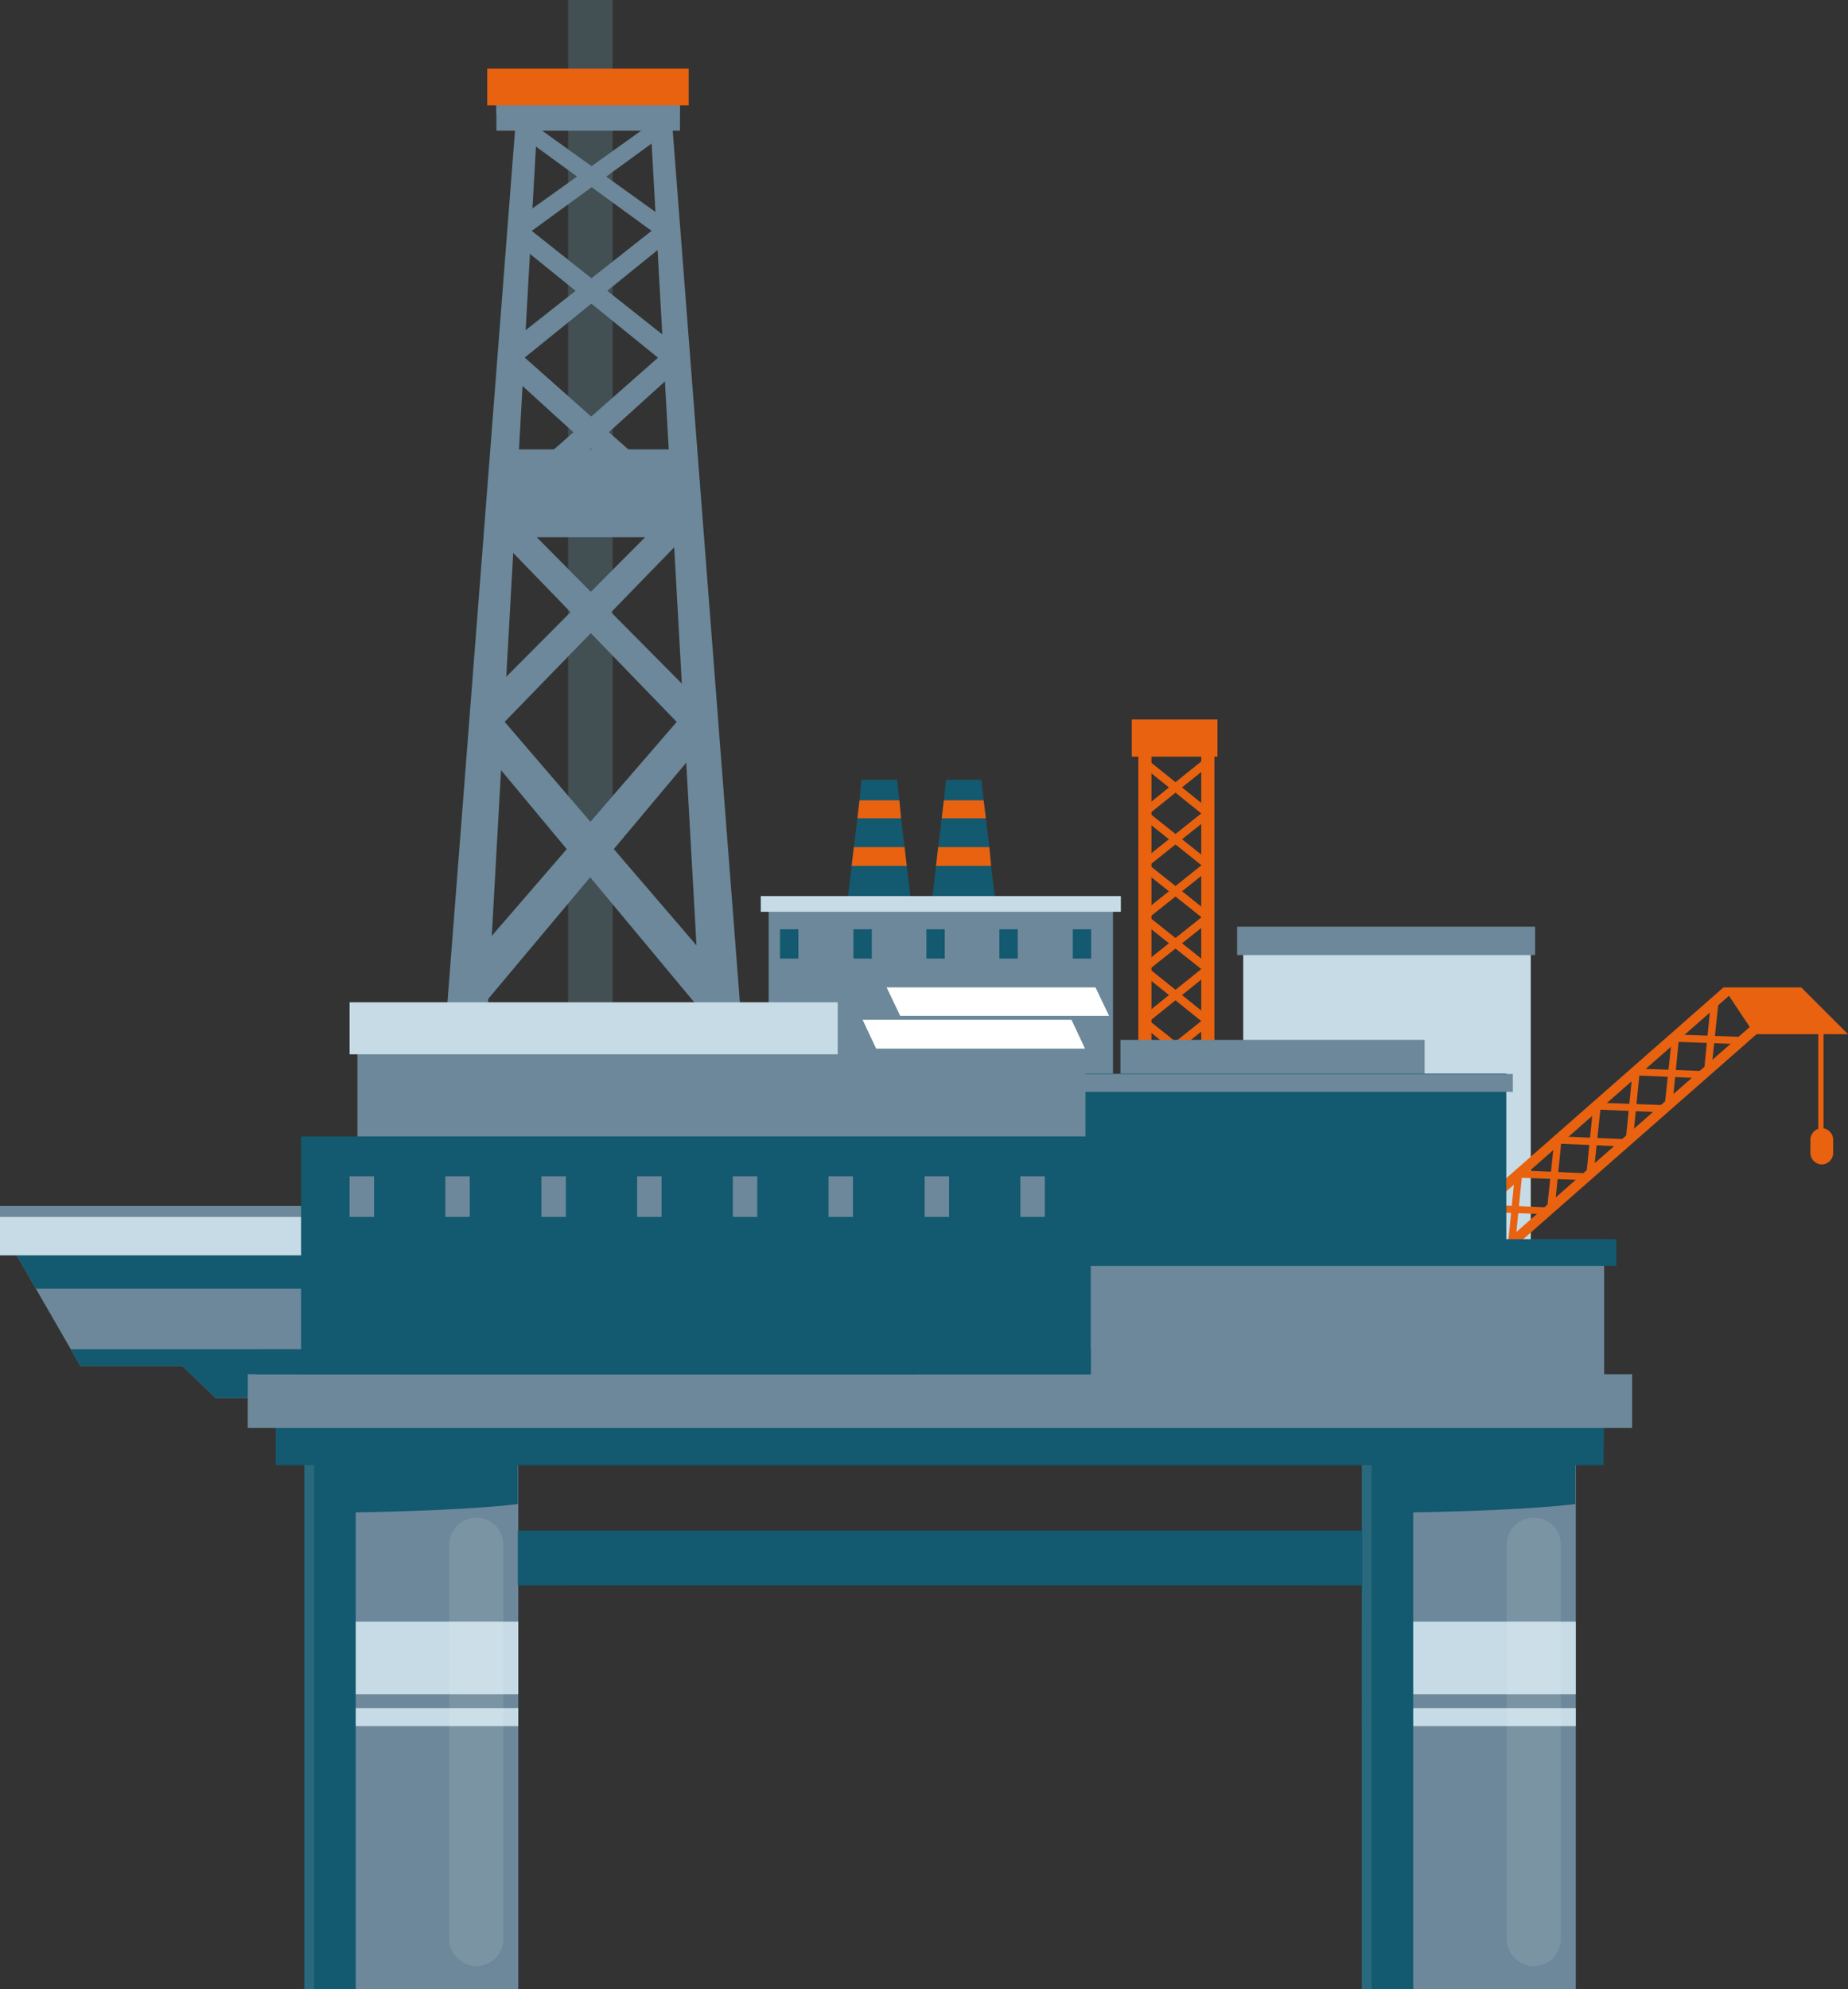 <?xml version="1.0" encoding="UTF-8"?>
<svg id="Laag_2" data-name="Laag 2" xmlns="http://www.w3.org/2000/svg" xmlns:xlink="http://www.w3.org/1999/xlink" viewBox="0 0 42.29 45.51">
  <rect x="0" y="0" width="42.29" height="45.51" fill="#333333" stroke="none"/>
  <defs>
    <style>
      .cls-1 {
        fill: none;
      }

      .cls-2 {
        fill: #13596f;
      }

      .cls-3 {
        fill: #6c889a;
      }

      .cls-4 {
        fill: #e96210;
      }

      .cls-5 {
        clip-path: url(#clippath-1);
      }

      .cls-6 {
        clip-path: url(#clippath-3);
      }

      .cls-7 {
        clip-path: url(#clippath-2);
      }

      .cls-8 {
        fill: #fff;
      }

      .cls-9 {
        fill: #424f53;
      }

      .cls-10 {
        opacity: .1;
      }

      .cls-11 {
        fill: #c6dbe5;
      }

      .cls-12 {
        clip-path: url(#clippath);
      }
    </style>
    <clipPath id="clippath">
      <rect class="cls-1" x="6.97" y="33.2" width=".22" height="12.31"/>
    </clipPath>
    <clipPath id="clippath-1">
      <rect class="cls-1" x="10.27" y="34.72" width="1.25" height="10.26"/>
    </clipPath>
    <clipPath id="clippath-2">
      <rect class="cls-1" x="31.17" y="33.2" width=".22" height="12.31"/>
    </clipPath>
    <clipPath id="clippath-3">
      <rect class="cls-1" x="34.48" y="34.72" width="1.25" height="10.26"/>
    </clipPath>
  </defs>
  <g id="Laag_1-2" data-name="Laag 1">
    <g>
      <rect class="cls-4" x="26.05" y="16.54" width=".3" height="9.96"/>
      <rect class="cls-4" x="27.49" y="16.54" width=".3" height="9.96"/>
      <polygon class="cls-4" points="27.64 23.48 26.16 24.67 26.16 24.42 27.64 23.24 27.64 23.48"/>
      <polygon class="cls-4" points="26.16 23.48 27.64 24.67 27.64 24.42 26.16 23.24 26.16 23.48"/>
      <polygon class="cls-4" points="27.64 22.29 26.16 23.48 26.16 23.24 27.64 22.05 27.64 22.29"/>
      <polygon class="cls-4" points="26.16 22.29 27.64 23.48 27.64 23.24 26.16 22.05 26.16 22.29"/>
      <polygon class="cls-4" points="27.64 21.11 26.16 22.29 26.16 22.05 27.64 20.87 27.64 21.11"/>
      <polygon class="cls-4" points="26.16 21.11 27.64 22.29 27.64 22.05 26.16 20.87 26.16 21.11"/>
      <polygon class="cls-4" points="27.64 19.92 26.16 21.1 26.16 20.86 27.64 19.68 27.64 19.92"/>
      <polygon class="cls-4" points="26.16 19.92 27.64 21.1 27.64 20.86 26.16 19.68 26.16 19.92"/>
      <polygon class="cls-4" points="27.64 18.73 26.16 19.91 26.16 19.67 27.64 18.49 27.64 18.73"/>
      <polygon class="cls-4" points="26.16 18.73 27.64 19.91 27.64 19.67 26.16 18.49 26.16 18.73"/>
      <polygon class="cls-4" points="27.64 17.54 26.16 18.73 26.16 18.49 27.64 17.3 27.64 17.54"/>
      <polygon class="cls-4" points="26.16 17.54 27.64 18.73 27.64 18.49 26.16 17.3 26.16 17.54"/>
      <rect class="cls-4" x="25.9" y="16.46" width="1.96" height=".85"/>
      <polygon class="cls-2" points="21.15 23.14 19.09 23.14 19.49 19.81 19.54 19.38 19.62 18.72 19.67 18.31 19.71 17.84 20.53 17.84 20.58 18.31 20.62 18.72 20.7 19.38 20.75 19.81 21.09 22.67 21.09 22.7 21.15 23.14"/>
      <polygon class="cls-2" points="23.08 23.14 21.04 23.14 21.09 22.7 21.09 22.67 21.42 19.81 21.47 19.38 21.55 18.72 21.6 18.31 21.65 17.84 22.46 17.84 22.51 18.31 22.56 18.72 22.64 19.38 22.68 19.81 23.08 23.14"/>
      <rect class="cls-11" x="28.45" y="21.33" width="6.58" height="8.95"/>
      <polygon class="cls-4" points="40.15 23.4 40.3 23.57 33.98 29.12 33.83 28.95 40.15 23.4"/>
      <polygon class="cls-4" points="39.44 22.59 39.59 22.76 33.27 28.31 33.12 28.14 39.44 22.59"/>
      <polygon class="cls-4" points="38.43 23.67 40.06 23.73 39.87 23.89 38.25 23.83 38.43 23.67"/>
      <polygon class="cls-4" points="39.16 24.51 39.33 22.89 39.14 23.05 38.98 24.66 39.16 24.51"/>
      <polygon class="cls-4" points="37.54 24.45 39.16 24.51 38.98 24.67 37.35 24.6 37.54 24.45"/>
      <polygon class="cls-4" points="38.27 25.29 38.43 23.67 38.25 23.83 38.08 25.44 38.27 25.29"/>
      <polygon class="cls-4" points="36.64 25.23 38.26 25.29 38.08 25.45 36.46 25.38 36.64 25.23"/>
      <polygon class="cls-4" points="37.37 26.06 37.53 24.45 37.35 24.61 37.19 26.22 37.37 26.06"/>
      <polygon class="cls-4" points="35.74 26 37.37 26.07 37.18 26.23 35.56 26.16 35.74 26"/>
      <polygon class="cls-4" points="36.47 26.84 36.64 25.23 36.45 25.39 36.29 27 36.47 26.84"/>
      <polygon class="cls-4" points="34.85 26.78 36.47 26.85 36.29 27 34.67 26.94 34.85 26.78"/>
      <polygon class="cls-4" points="35.58 27.62 35.74 26.01 35.56 26.17 35.39 27.78 35.58 27.62"/>
      <polygon class="cls-4" points="33.95 27.56 35.57 27.63 35.39 27.78 33.77 27.72 33.95 27.56"/>
      <polygon class="cls-4" points="34.68 28.4 34.84 26.79 34.66 26.94 34.5 28.56 34.68 28.4"/>
      <rect class="cls-4" x="33.4" y="27.69" width=".85" height="1.48" transform="translate(-10.36 29.15) rotate(-40.98)"/>
      <rect class="cls-3" x="25.64" y="23.79" width="6.96" height="3.58"/>
      <rect class="cls-3" x="17.59" y="20.61" width="7.88" height="6.98"/>
      <rect class="cls-11" x="17.41" y="20.5" width="8.24" height=".36"/>
      <polygon class="cls-3" points=".22 28.44 1.84 31.25 4.17 31.25 4.93 31.98 9.19 31.98 9.19 28.26 .22 28.44"/>
      <polygon class="cls-2" points="9.19 28.35 5.01 28.35 .22 28.44 .82 29.48 9.19 29.48 9.19 28.35"/>
      <rect class="cls-11" y="27.59" width="11.76" height="1.13"/>
      <rect class="cls-2" x="24.84" y="24.56" width="9.63" height="6.69"/>
      <rect class="cls-3" x="24.69" y="24.57" width="9.93" height=".41"/>
      <rect class="cls-3" y="27.59" width="11.76" height=".25"/>
      <polygon class="cls-2" points="1.62 30.87 1.84 31.25 4.17 31.25 4.93 31.98 9.19 31.98 9.19 30.87 1.62 30.87"/>
      <rect class="cls-9" x="13" width="1.02" height="25.9"/>
      <rect class="cls-3" x="20.98" y="28.35" width="15.73" height="3.27"/>
      <rect class="cls-2" x="20.98" y="28.35" width="16.01" height=".61"/>
      <polygon class="cls-3" points="11.09 24.34 10.13 24.34 11.82 2.54 12.31 2.54 11.09 24.34"/>
      <polygon class="cls-3" points="17.04 24.34 16.09 24.34 14.87 2.54 15.36 2.54 17.04 24.34"/>
      <polygon class="cls-3" points="16.08 17 10.47 23.69 10.58 22.19 16.01 15.91 16.08 17"/>
      <polygon class="cls-3" points="10.95 17 16.52 23.69 16.42 22.19 11.03 15.91 10.95 17"/>
      <polygon class="cls-3" points="15.76 12.18 10.94 17.14 11.02 16.05 15.7 11.35 15.76 12.18"/>
      <polygon class="cls-3" points="11.29 12.18 16.09 17.14 16.01 16.05 11.35 11.35 11.29 12.18"/>
      <polygon class="cls-3" points="15.51 8.46 11.28 12.29 11.34 11.46 15.47 7.82 15.51 8.46"/>
      <polygon class="cls-3" points="11.55 8.46 15.76 12.29 15.71 11.46 11.6 7.82 11.55 8.46"/>
      <polygon class="cls-3" points="15.31 5.51 11.55 8.55 11.59 7.9 15.28 4.99 15.31 5.51"/>
      <polygon class="cls-3" points="11.76 5.51 15.51 8.55 15.47 7.9 11.8 4.99 11.76 5.51"/>
      <polygon class="cls-3" points="15.15 3.11 11.76 5.58 11.79 5.05 15.12 2.67 15.15 3.11"/>
      <polygon class="cls-3" points="11.93 3.11 15.32 5.58 15.28 5.05 11.96 2.67 11.93 3.11"/>
      <rect class="cls-2" x="9.53" y="35.02" width="23.95" height="1.25"/>
      <rect class="cls-3" x="6.97" y="33.2" width="4.89" height="12.31"/>
      <rect class="cls-11" x="6.97" y="37.1" width="4.89" height="1.66"/>
      <rect class="cls-11" x="6.97" y="39.08" width="4.89" height=".41"/>
      <path class="cls-2" d="M6.97,45.51h1.17v-10.91s2.38-.03,3.71-.19v-1.21h-4.89v12.31Z"/>
      <g class="cls-10">
        <g class="cls-12">
          <rect class="cls-8" x="6.97" y="33.2" width=".22" height="12.31"/>
        </g>
      </g>
      <g class="cls-10">
        <g class="cls-5">
          <path class="cls-8" d="M10.9,44.98h0c-.34,0-.62-.28-.62-.62v-9.02c0-.34.28-.62.62-.62s.62.28.62.62v9.02c0,.34-.28.62-.62.62"/>
        </g>
      </g>
      <rect class="cls-3" x="31.17" y="33.2" width="4.89" height="12.31"/>
      <rect class="cls-11" x="31.17" y="37.1" width="4.89" height="1.66"/>
      <rect class="cls-11" x="31.17" y="39.08" width="4.89" height=".41"/>
      <path class="cls-2" d="M31.17,45.51h1.17v-10.91s2.38-.03,3.71-.19v-1.21h-4.89v12.31Z"/>
      <g class="cls-10">
        <g class="cls-7">
          <rect class="cls-8" x="31.17" y="33.2" width=".22" height="12.31"/>
        </g>
      </g>
      <g class="cls-10">
        <g class="cls-6">
          <path class="cls-8" d="M35.1,44.98h0c-.34,0-.62-.28-.62-.62v-9.02c0-.34.28-.62.62-.62s.62.28.62.62v9.02c0,.34-.28.62-.62.62"/>
        </g>
      </g>
      <rect class="cls-2" x="6.31" y="32.29" width="30.39" height="1.23"/>
      <rect class="cls-2" x="6.31" y="32.29" width="30.39" height=".74"/>
      <rect class="cls-3" x="5.67" y="31.44" width="31.68" height="1.23"/>
      <rect class="cls-2" x="11.85" y="35.02" width=".98" height="1.25"/>
      <rect class="cls-2" x="30.19" y="35.02" width=".98" height="1.25"/>
      <rect class="cls-3" x="8.18" y="23.55" width="10.48" height="4.51"/>
      <rect class="cls-2" x="6.89" y="26" width="18.07" height="5.44"/>
      <rect class="cls-2" x="5.88" y="30.87" width="19.08" height=".57"/>
      <rect class="cls-11" x="8" y="22.93" width="11.17" height="1.19"/>
      <rect class="cls-3" x="11.32" y="10.28" width="4.2" height="2.01"/>
      <rect class="cls-3" x="11.36" y="1.99" width="4.2" height="1"/>
      <rect class="cls-3" x="11.36" y="1.99" width="4.2" height=".62"/>
      <rect class="cls-4" x="11.15" y="1.57" width="4.61" height=".84"/>
      <rect class="cls-3" x="8" y="26.91" width=".56" height=".93"/>
      <rect class="cls-3" x="10.19" y="26.91" width=".56" height=".93"/>
      <rect class="cls-3" x="12.39" y="26.91" width=".56" height=".93"/>
      <rect class="cls-3" x="14.58" y="26.91" width=".56" height=".93"/>
      <rect class="cls-3" x="16.77" y="26.91" width=".56" height=".93"/>
      <rect class="cls-3" x="18.96" y="26.91" width=".56" height=".93"/>
      <rect class="cls-4" x="41.61" y="23.4" width=".12" height="2.97"/>
      <rect class="cls-3" x="21.16" y="26.91" width=".56" height=".93"/>
      <rect class="cls-3" x="23.35" y="26.91" width=".56" height=".93"/>
      <rect class="cls-2" x="17.85" y="21.26" width=".42" height=".67"/>
      <rect class="cls-2" x="19.53" y="21.26" width=".42" height=".67"/>
      <rect class="cls-2" x="21.2" y="21.26" width=".42" height=".67"/>
      <rect class="cls-2" x="22.87" y="21.26" width=".42" height=".67"/>
      <rect class="cls-2" x="24.55" y="21.26" width=".42" height=".67"/>
      <polygon class="cls-4" points="39.44 22.59 41.22 22.59 42.29 23.66 40.15 23.66 39.44 22.59"/>
      <path class="cls-4" d="M41.69,26.64h0c-.14,0-.26-.12-.26-.26v-.31c0-.14.12-.26.26-.26s.26.12.26.26v.31c0,.14-.12.26-.26.26"/>
      <rect class="cls-3" x="28.31" y="21.2" width="6.82" height=".65"/>
      <polygon class="cls-8" points="25.38 23.24 20.6 23.24 20.29 22.59 25.07 22.59 25.38 23.24"/>
      <polygon class="cls-8" points="24.83 23.99 20.05 23.99 19.74 23.33 24.52 23.33 24.83 23.99"/>
      <polygon class="cls-4" points="20.58 18.31 20.62 18.72 19.62 18.72 19.67 18.31 20.58 18.31"/>
      <polygon class="cls-4" points="22.56 18.72 21.55 18.72 21.6 18.31 22.51 18.31 22.56 18.72"/>
      <polygon class="cls-4" points="20.7 19.38 20.75 19.81 19.49 19.81 19.54 19.38 20.7 19.38"/>
      <polygon class="cls-4" points="22.68 19.81 21.42 19.81 21.47 19.38 22.64 19.38 22.68 19.81"/>
    </g>
  </g>
</svg>